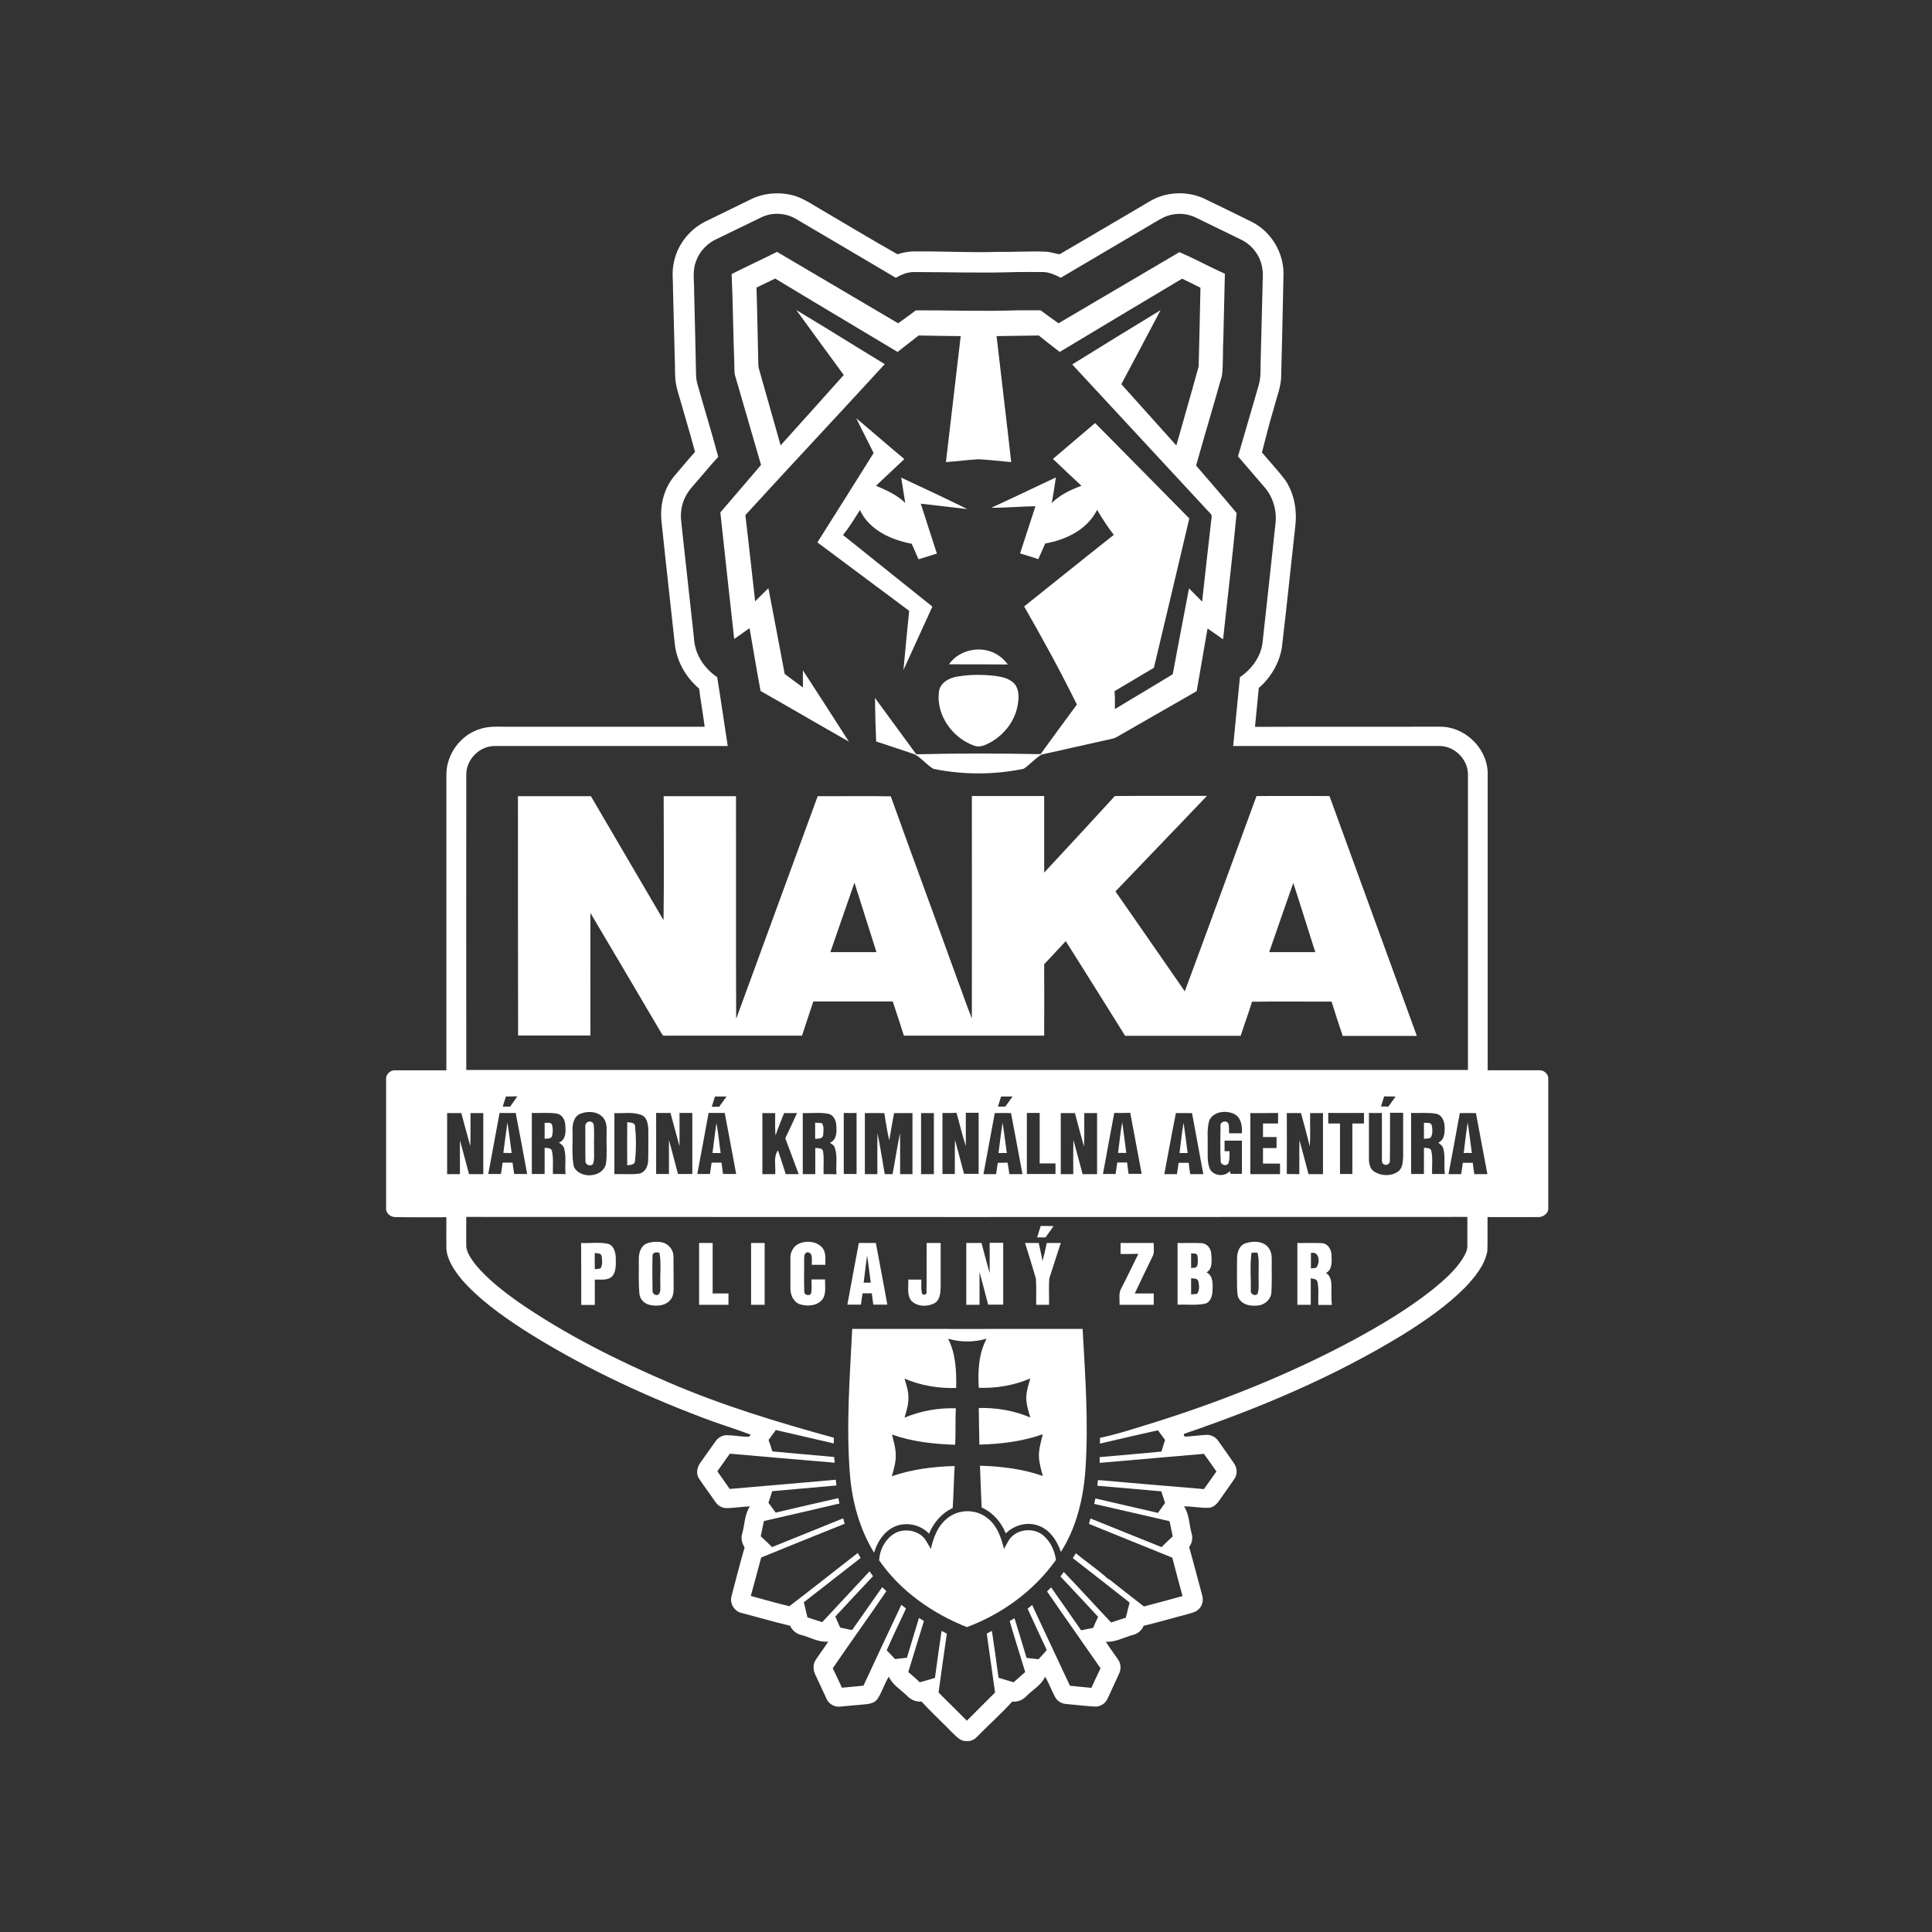 <?xml version="1.0" encoding="UTF-8" standalone="no"?>
<!-- Generator: Adobe Illustrator 23.0.3, SVG Export Plug-In . SVG Version: 6.00 Build 0)  -->
<svg xmlns="http://www.w3.org/2000/svg" xmlns:svg="http://www.w3.org/2000/svg" version="1.1" id="Layer_1" x="0px" y="0px" viewBox="0 0 100 100" xml:space="preserve" width="100" height="100"><rect x="0" y="0" width="100" height="100" fill="#333333" stroke="none"/><defs id="defs93"></defs>


<g id="g139" transform="matrix(0.078,0,0,0.078,6.701,7.085)" style="fill:#ffffff"><g id="g76" style="fill:#ffffff">
	<g id="g4" style="fill:#ffffff">
		<path fill="#050608" d="m 412.4,41.4 c 8.1,-4 17.5,-4.9 26.3,-3 7.3,1.5 13.4,5.9 19.7,9.5 17.1,10 34,20.3 51.3,30 4.4,-1.5 9.1,-2.1 13.7,-1.9 17.7,-0.1 35.4,0.9 53,0.3 10.6,0.2 21.3,-0.6 31.9,-0.1 3,0.2 5.9,1.2 8.9,1.7 17.8,-10.3 35.5,-20.9 53.2,-31.2 4.5,-2.6 8.9,-5.7 14,-7.3 9.7,-3.2 20.7,-2.5 29.9,2.1 10.1,4.9 20.2,9.8 30.3,14.8 12.9,6.4 21.5,20.5 21.2,35 -0.4,22.1 -1,44.3 -1.5,66.4 0.1,7.9 -3.1,15.2 -5,22.7 -2.9,9.6 -5.3,19.3 -7.8,29 5.2,6.2 10.9,12.2 15.7,18.7 5.9,8.9 7.7,20.1 6.4,30.5 -3,26.8 -5.7,53.7 -8.9,80.5 -1.8,10.3 -7.4,19.8 -15.3,26.6 -0.8,8.6 -1.7,17.2 -2.5,25.8 40.9,-0.2 81.8,0 122.7,-0.1 16.3,-0.2 31.1,13.9 31.7,30.2 0,65.9 0,131.9 0,197.8 11.4,0 22.9,0 34.3,0 3.3,-0.2 6.4,2.9 5.9,6.2 0,28.3 0,56.7 0,85 0.4,3.7 -3.5,6.5 -7,6.2 -11.1,0.1 -22.2,0 -33.3,0 -0.1,7.5 0.1,15 -0.1,22.5 -1.8,9.6 -8.3,17.3 -14.8,24.2 -12.1,12.2 -26.4,22 -40.9,31.1 -45.5,27.9 -95,48.8 -145.5,66 l -0.3,0.8 0.7,1.1 c 5,-0.2 10,-1 15,-1.2 2.9,0.1 5.6,1.7 7.2,4 3.5,4.9 6.9,9.8 10.3,14.7 2.3,3 2.6,7.4 0.4,10.6 -3.1,4.5 -6.3,8.9 -9.4,13.4 -1.7,2.7 -4.1,5.4 -7.4,5.7 -5.5,0.3 -11,-1 -16.6,-0.9 3.5,5.3 3.4,11.9 5,17.9 1,3.1 0.3,6.5 -1.6,9.1 3,10.6 5.7,21.2 8.6,31.8 1.2,3.6 0,8 -3.2,10.2 -1.9,1.4 -4.3,1.8 -6.5,2.5 -9.7,2.5 -19.3,5.4 -29.1,7.7 -1.3,3.1 -4,5.4 -7.2,6.1 -5.9,1.6 -11.6,4.9 -17.9,4.5 2.6,4.2 5.6,8 8.3,12.1 1.8,2.6 1.9,6.2 0.5,9.1 -2.5,5.5 -5.1,11 -7.6,16.5 -1.4,3.4 -5.1,5.6 -8.8,5.3 -6.3,-0.4 -12.5,-1.1 -18.8,-1.7 -3,-0.2 -5.8,-1.9 -7.2,-4.5 -2.4,-4.4 -4.1,-9.3 -6.7,-13.6 -2.5,5.6 -8.1,8.6 -12.3,12.8 -2.4,2.6 -5.9,4.1 -9.5,3.7 -7.4,8.2 -15.7,15.5 -23.4,23.4 -1.8,2 -4.5,3.1 -7.2,2.8 -4,0.2 -6.6,-3.3 -9.3,-5.7 -6.7,-6.9 -13.8,-13.4 -20.3,-20.5 -3.7,0.3 -7.1,-1.2 -9.6,-3.8 -4.1,-4.1 -9.6,-7.2 -12.1,-12.7 -3,4.7 -4.5,10.3 -7.6,14.9 -2.3,3.1 -6.5,3.3 -10,3.6 -5.2,0.4 -10.3,1 -15.4,1.4 -3.6,0.1 -7,-2.1 -8.4,-5.4 -2.5,-5.2 -4.8,-10.5 -7.3,-15.7 -1.6,-3.1 -1.8,-7 0.2,-10 2.7,-4.1 5.7,-8 8.3,-12.1 -6.3,0.7 -12,-2.9 -17.9,-4.4 -3.3,-0.7 -6,-3.1 -7.4,-6.1 -10.8,-2.6 -21.5,-5.7 -32.2,-8.5 -4.8,-1 -8,-6.3 -6.7,-11.1 2.8,-10.8 5.6,-21.6 8.7,-32.4 -1.8,-2.8 -2.6,-6.3 -1.5,-9.5 1.6,-5.9 1.5,-12.5 5,-17.7 -5.2,0.1 -10.3,1.1 -15.5,1.1 -3,0.1 -5.8,-1.7 -7.4,-4.1 -3.6,-5.3 -7.5,-10.4 -11,-15.7 -2,-3.3 -1.1,-7.6 1.2,-10.5 3.3,-4.7 6.6,-9.4 10,-14.1 1.6,-2.4 4.4,-3.9 7.2,-4 4.9,0.1 9.8,1.1 14.8,1.1 l 1.3,-1.4 c -10.9,-4.1 -22,-7.4 -32.8,-11.6 -41.3,-15.7 -81.4,-34.7 -118.7,-58.5 -14.6,-9.6 -29.2,-20 -40.7,-33.3 -4.6,-5.8 -9.2,-12.4 -9.8,-20 -0.1,-7 0,-13.9 0,-20.9 -11.3,0 -22.7,0.1 -34,-0.1 -3.2,0 -6.4,-2.8 -6,-6.1 0,-28.4 0,-56.8 0,-85.1 -0.4,-3.4 2.7,-6.4 6,-6.2 11.3,0 22.7,0 34,0 0,-65.3 0,-130.5 0,-195.8 -0.2,-13.9 9.6,-27.2 23,-30.9 4.9,-1.5 10,-1.4 15,-1.3 44.5,0 88.9,0 133.4,0 -1.1,-8.5 -2.6,-16.9 -3.7,-25.3 -8.7,-7.4 -14.8,-17.9 -16.1,-29.4 -2.9,-27 -6,-54.1 -8.8,-81.1 -1.2,-10.6 1.3,-21.7 8.1,-30.1 4.6,-5.6 9.4,-11.1 14.1,-16.5 -3.7,-13.8 -7.9,-27.5 -11.8,-41.3 -1.4,-4.9 -1.5,-10 -1.5,-15.1 -0.5,-17 -0.8,-34 -1.3,-50.9 0.1,-5.7 -0.8,-11.4 0.3,-17 1.9,-12.3 10.3,-23.3 21.5,-28.7 10.2,-5 20,-9.8 29.9,-14.6 z m 6.9,12 c -9.9,4.8 -19.8,9.6 -29.7,14.4 -6.4,2.9 -11.6,8.5 -13.8,15.2 -2.3,6.3 -1,13 -1.1,19.5 0.5,18.7 0.9,37.4 1.3,56.1 0.1,1.5 0.3,2.9 0.6,4.4 4.6,16.5 9.7,32.8 14.1,49.3 -5.8,6.4 -11.3,13.1 -17,19.6 -4,4.4 -6.8,9.9 -7.5,15.7 -0.7,4.3 0.1,8.7 0.5,13 2.6,24 5.3,48 7.9,72 0.5,10.6 6.7,20.1 15.4,25.9 2.5,15.2 4.6,30.5 7,45.7 -51.5,0 -103,0 -154.5,0 -10.2,-0.1 -19.1,9 -19,19.1 -0.1,65.3 0,130.6 0,195.9 221.6,0 443.2,0 664.7,0 0,-65.6 0,-131.2 0,-196.7 -0.3,-9.7 -9,-18.2 -18.7,-18.3 -45.7,0 -91.4,0 -137.1,0 1.6,-15.2 2.9,-30.5 4.5,-45.7 7.8,-5.3 13.9,-13.5 15,-23 2.9,-26.4 5.8,-52.7 8.6,-79.1 1,-8.7 -1.8,-17.9 -7.7,-24.4 -5.8,-6.6 -11.4,-13.4 -17.2,-20 4.6,-15.8 9.2,-31.6 13.8,-47.4 1.3,-4.6 1.2,-9.4 1.2,-14.1 0.5,-17 0.8,-34 1.3,-51 -0.1,-3.9 0.6,-7.9 -0.1,-11.8 -1,-8.1 -6.3,-15.5 -13.5,-19.2 -10.3,-5 -20.7,-10.1 -31,-15.1 -6.6,-3.1 -14.4,-3.1 -21,0 -4.1,2.1 -8,4.6 -12,6.9 -18.8,11.1 -37.6,22.1 -56.3,33.2 -3.6,-1.9 -7.4,-3.7 -11.6,-3.8 -6,-0.1 -12,0 -18,0 -22.4,0.8 -44.7,0 -67.1,0 -4.6,-0.2 -8.9,1.6 -12.8,3.8 -22.1,-13.1 -44.2,-26.1 -66.3,-39.1 -6.8,-4 -15.6,-4.5 -22.9,-1 z M 249.8,636.8 c -0.7,2.2 -1.4,4.5 -2.1,6.7 1.6,0 3.3,0 4.9,0 1.6,-2.3 3.2,-4.5 4.8,-6.8 -2.5,0 -5.1,0.1 -7.6,0.1 z m 138.7,0 c -0.7,2.3 -1.4,4.5 -2.1,6.8 1.6,0 3.3,0 4.9,0 1.6,-2.3 3.2,-4.5 4.9,-6.8 -2.6,0 -5.2,0 -7.7,0 z m 187.8,6.7 c 1.6,0 3.3,0 4.9,0 1.6,-2.3 3.2,-4.5 4.8,-6.7 -2.5,0 -5.1,0 -7.6,0 -0.7,2.2 -1.4,4.4 -2.1,6.7 z m 256.3,-6.8 c -0.7,2.2 -1.4,4.5 -2.1,6.7 1.6,0 3.3,0 4.9,0.1 1.6,-2.3 3.2,-4.5 4.8,-6.7 -2.5,0 -5,-0.1 -7.6,-0.1 z m -621.8,11.1 c 0,13.5 0,27 0,40.5 2.8,0 5.7,0 8.5,0 0,-7.5 0,-14.9 0,-22.4 2.1,7.4 4,14.9 6,22.4 3.2,0 6.3,0 9.5,0 0,-13.5 0,-27 0,-40.5 -2.8,0 -5.7,0 -8.5,0 0,7.3 0.1,14.6 -0.1,21.9 -2.1,-7.3 -4,-14.6 -6,-21.9 -3.1,0 -6.3,0 -9.4,0 z m 34.8,-0.1 c -2.5,13.5 -5,27 -7.5,40.5 2.8,0 5.6,0 8.4,0 0.4,-2.5 0.8,-5 1.1,-7.5 2.2,0 4.4,0 6.6,0 0.3,2.5 0.7,5 1.1,7.5 2.9,0 5.7,0 8.6,0 -2.4,-13.5 -5,-27 -7.6,-40.5 -3.6,0.1 -7.2,0.1 -10.7,0 z m 21.4,0 c 0,13.5 0,27 0,40.5 2.8,0 5.7,0 8.5,0 0,-5.8 0,-11.6 0,-17.4 1.6,0.3 4.1,-0.1 4.8,1.9 1.2,5.1 0.5,10.3 0.7,15.5 2.8,0 5.6,0 8.4,0.1 -0.6,-5.6 0.6,-11.4 -0.9,-16.9 -0.4,-1.9 -2,-3 -3.5,-4 4.8,-1.9 4.6,-7.7 4.2,-11.9 -0.2,-3.3 -2.2,-6.9 -5.8,-7.4 -5.4,-0.8 -10.9,-0.2 -16.4,-0.4 z m 32.9,0.3 c -4.9,1.4 -6.1,7.1 -5.9,11.5 0.3,8 -0.7,16.1 0.9,23.9 4,8.3 19.2,7.4 21.3,-2 0.9,-6.3 0.2,-12.6 0.4,-18.9 0,-3.8 0.5,-8 -1.9,-11.2 -3.3,-4.5 -9.9,-5.1 -14.8,-3.3 z m 21.9,-0.2 c 0,13.5 0,27 0,40.5 5.4,-0.2 10.8,0.4 16.2,-0.3 4.2,-0.6 6.1,-5 6.2,-8.7 0.2,-6.9 0.1,-13.8 0.1,-20.7 -0.2,-3.7 -0.9,-8.4 -5,-9.7 -5.7,-2 -11.7,-0.8 -17.5,-1.1 z m 27.7,-0.1 c 0,13.5 0,27 0,40.5 2.8,0 5.7,0 8.5,0 0,-7.5 0,-15 0,-22.6 2,7.5 4,15 6,22.6 3.2,0 6.4,0 9.5,0 0,-13.5 0,-27 0,-40.5 -2.8,0 -5.7,0 -8.5,0 0,7.3 0.1,14.7 0,22.1 -2,-7.3 -4,-14.7 -6,-22.1 -3.2,0 -6.3,0.1 -9.5,0 z m 27.3,40.5 c 2.8,0 5.6,0 8.4,0 0.4,-2.5 0.7,-5 1.1,-7.5 2.2,0 4.4,0 6.6,0 0.3,2.5 0.6,5 1,7.5 2.9,0 5.8,0 8.7,0 -2.5,-13.5 -5,-27 -7.6,-40.5 -3.6,0 -7.1,0 -10.7,0 -2.5,13.5 -4.9,27 -7.5,40.5 z M 420,647.8 c 0,13.5 0,27 0,40.5 2.8,0 5.7,0 8.5,0 0.5,-5.3 -1.4,-11.1 1.8,-15.8 1.9,5.2 3.4,10.5 5.2,15.8 2.9,0 5.7,0 8.6,0 -3,-7.9 -6,-15.9 -8.9,-23.8 2.7,-5.5 5.2,-11.1 7.8,-16.7 -2.9,0 -5.7,0 -8.6,0 -1.9,5 -4,9.8 -5.7,14.9 -0.4,-5 -0.2,-9.9 -0.2,-14.9 -2.8,0 -5.7,0 -8.5,0 z m 26.8,0 c 0,13.5 0,27 0,40.5 2.8,0 5.5,0 8.3,0 0,-5.8 0,-11.6 0,-17.4 1.8,0.3 4.5,-0.2 5.1,2.1 0.9,5 0.2,10.2 0.4,15.3 2.9,0 5.7,0 8.6,0.1 -0.6,-5.8 0.8,-11.8 -1.1,-17.5 -0.4,-1.7 -2,-2.5 -3.3,-3.4 4.7,-1.9 4.6,-7.6 4.2,-11.9 -0.2,-3.2 -2,-6.8 -5.5,-7.4 -5.6,-1 -11.2,-0.2 -16.7,-0.4 z m 27.2,-0.1 c 0,13.5 0,27 0,40.5 2.8,0 5.7,0 8.5,0 0,-13.5 0,-27 0,-40.5 -2.8,0.1 -5.7,0.1 -8.5,0 z m 14,0.1 c 0,13.5 0,27 0,40.5 2.8,0 5.5,0 8.3,0 0,-9.1 -0.1,-18.2 0.1,-27.2 1.8,9 3.2,18.1 4.8,27.2 1.7,0 3.4,0 5.2,0 1.7,-9.1 3.1,-18.2 4.9,-27.2 0.2,9.1 0,18.1 0.1,27.2 2.7,0 5.5,0 8.2,0 0,-13.5 0,-27 0,-40.5 -4.1,0 -8.2,0 -12.2,0 -1.2,6 -2.1,12 -3.2,18 -1.5,-5.9 -2.2,-12 -3.3,-18 -4.5,0 -8.7,-0.1 -12.9,0 z m 37.3,0 c 0,13.5 0,27 0,40.5 2.8,0 5.7,0 8.5,0 0,-13.5 0,-27 0,-40.5 -2.9,0 -5.7,0 -8.5,0 z m 14.2,-0.1 c 0,13.5 0,27 0,40.5 2.7,0 5.5,0 8.2,0 0.1,-7.5 -0.1,-15 0.1,-22.6 2.1,7.5 4,15 6,22.5 3.2,0 6.4,0 9.7,0 0,-13.5 0,-27 0,-40.5 -2.8,0 -5.7,0 -8.5,0 0,7.4 0,14.8 0,22.1 -2.4,-7.3 -4.1,-14.8 -6.2,-22.1 -3.1,0.2 -6.2,0.2 -9.3,0.1 z m 34.7,0.1 c -2.5,13.5 -5,27 -7.5,40.5 2.8,0 5.6,0 8.4,0 0.4,-2.5 0.7,-5 1.1,-7.5 2.1,0 4.3,-0.1 6.5,-0.1 0.5,2.5 0.8,5 1.2,7.6 2.9,0 5.8,0 8.7,0 -2.5,-13.5 -5.1,-27 -7.6,-40.5 -3.7,-0.1 -7.3,-0.1 -10.8,0 z m 21.3,-0.1 c 0,13.5 0,27 0,40.5 6.3,0 12.6,0 19,0 0,-2.3 0,-4.7 0,-7 -3.5,0 -7,0 -10.5,0 0,-11.2 0,-22.3 0,-33.5 -2.8,0 -5.7,0 -8.5,0 z m 22.5,0.1 c 0,13.5 0,27 0,40.5 2.8,0 5.5,0 8.3,0 0,-7.5 -0.1,-15.1 0.1,-22.7 2.1,7.5 4,15.1 6.1,22.7 3.2,0 6.4,0 9.6,0 0,-13.5 0,-27 0,-40.5 -2.8,0 -5.7,0 -8.5,0 -0.1,7.4 0.2,14.8 -0.2,22.2 -2.1,-7.4 -4,-14.8 -6,-22.2 -3.2,0 -6.3,0 -9.4,0 z m 35.5,-0.1 c -2.6,13.5 -5,27 -7.5,40.5 2.8,0 5.6,0 8.4,0 0.4,-2.5 0.7,-5 1.1,-7.6 2.2,0 4.4,0 6.5,0 0.3,2.5 0.7,5 1,7.5 2.9,0 5.8,0 8.7,0 -2.5,-13.5 -5.1,-27 -7.6,-40.5 -3.4,0.1 -7,0.2 -10.6,0.1 z m 33.2,40.6 c 2.8,0 5.6,0 8.4,0 0.4,-2.5 0.7,-5 1.1,-7.5 2.2,0 4.4,0 6.7,0 0.3,2.5 0.6,5 1,7.5 2.9,0 5.8,0 8.7,0 -2.4,-13.5 -5.1,-27 -7.5,-40.5 -3.6,0 -7.1,0 -10.7,0 -2.7,13.4 -5.1,27 -7.7,40.5 z m 29.9,-35.7 c -1.8,5.8 -0.9,12 -1.1,17.9 0.1,4.8 -0.5,10 1.5,14.5 2.6,4.6 9.7,5.3 13.2,1.3 0.1,0.5 0.4,1.4 0.5,1.8 2.5,0.1 5,0 7.5,0 0,-7.3 0,-14.7 0,-22 -3.8,0 -7.7,0 -11.5,0 0,2.3 0,4.7 0,7 0.8,0 2.5,0 3.3,0 -0.1,2.7 0.2,5.5 -0.8,8.1 -1.6,2.3 -5.5,0.8 -5.1,-2 -0.4,-7.6 -0.2,-15.1 -0.1,-22.7 -0.5,-3 3.8,-4.3 5.2,-1.8 0.7,2.1 0.3,4.3 0.5,6.5 2.8,0 5.7,0 8.5,0 0.3,-4.8 -0.5,-10.8 -5.5,-13 -5.2,-2.3 -13.4,-1.5 -16.1,4.4 z m 27.2,-4.8 c 0,13.5 0,27 0,40.5 6.6,0 13.2,0 19.7,0 0,-2.3 0,-4.7 0,-7 -3.8,0 -7.5,0 -11.3,0 0,-3.4 0,-6.8 0,-10.3 3,0 6,0 9,0 0,-2.4 0,-4.8 0,-7.3 -3,0 -6,0 -9,0 0,-3 0,-6 0,-9 3.3,0 6.7,0 10,0 0,-2.3 0,-4.7 0,-7 -6.1,0.1 -12.3,0.1 -18.4,0.1 z m 24.2,0 c 0,13.5 0.1,27 0,40.4 2.8,0.1 5.5,0.1 8.3,0.1 0.1,-7.5 -0.1,-15 0.1,-22.5 2.1,7.5 4,15 6,22.5 3.2,0 6.4,0 9.6,0 0,-13.5 0,-27 0,-40.5 -2.8,0 -5.7,0 -8.5,0 -0.2,7.4 0.3,14.8 -0.3,22.1 -1.7,-7.4 -3.8,-14.8 -5.8,-22.1 -3.1,0 -6.3,-0.1 -9.4,0 z m 27.5,-0.1 c 0,2.3 0,4.7 0,7 2.6,0 5.2,0 7.8,0 0,11.2 0,22.3 0,33.5 2.7,0 5.5,0 8.2,0 0,-11.2 0,-22.4 0,-33.5 2.6,0 5.1,0 7.7,0 0,-2.3 0,-4.7 0,-7 -7.9,0 -15.8,0.1 -23.7,0 z m 27,0 c 0,10.3 0,20.5 0,30.8 0,3.1 0.9,6.5 3.6,8.2 4.6,2.9 11.1,3.1 15.6,0 3.3,-2.3 3.3,-6.7 3.5,-10.3 0,-9.6 0,-19.2 0,-28.8 -2.9,0 -5.8,0 -8.7,0 -0.1,10.6 0.1,21.3 -0.1,31.9 0.1,1.9 -2.1,3.3 -3.8,2.4 -1.5,-0.5 -1.5,-2.3 -1.5,-3.5 0,-10.3 0,-20.5 0,-30.7 -2.9,0.1 -5.8,0.1 -8.6,0 z m 28,0 c 0,13.5 0,27 0,40.5 2.8,0 5.7,0 8.5,0 0,-5.8 0,-11.6 0,-17.4 1.7,0.2 4.4,-0.1 4.9,2.1 1.1,5 0.3,10.2 0.5,15.3 2.8,0 5.7,0 8.5,0 -0.8,-5.5 0.4,-11.2 -1,-16.7 -0.3,-1.9 -2.1,-3 -3.4,-4.1 4.2,-1.7 4.4,-6.9 4.2,-10.8 -0.1,-3.6 -1.9,-7.8 -5.8,-8.4 -5.3,-0.9 -10.9,-0.3 -16.4,-0.5 z m 32.3,0.1 c -2.5,13.5 -4.9,27 -7.5,40.5 2.8,0 5.6,0 8.4,0 0.4,-2.5 0.8,-5 1.1,-7.5 2.2,0 4.4,0 6.6,0 0.3,2.5 0.7,5 1,7.5 2.9,0 5.8,0 8.7,0 -2.6,-13.5 -5,-27 -7.6,-40.5 -3.6,0 -7.2,-0.1 -10.7,0 z m -659.3,68.9 c 0,6.6 -0.1,13.3 0,19.9 0.6,4.4 3.5,8.1 6,11.6 8.2,9.9 18.5,17.8 28.9,25.2 30.9,21.3 64.7,38.2 99.1,53 35.5,15.3 72.6,26.6 109.9,36.8 0,1 0,2.9 0,3.8 -12.8,-3 -25.6,-5.9 -38.5,-8.9 -1.6,2.2 -3.2,4.4 -4.8,6.6 0.9,2.5 1.7,5 2.5,7.6 13.6,1.3 27.3,2.4 41,3.7 0.1,0.9 0.3,2.8 0.4,3.8 -23.2,-1.9 -46.4,-4 -69.6,-6 -2.8,3.9 -5.5,7.8 -8.3,11.7 2.8,3.9 5.5,7.8 8.2,11.7 23.5,-2 47,-4 70.4,-6.1 0.1,1.2 0.3,2.5 0.4,3.8 -14.2,1.3 -28.4,2.5 -42.6,3.8 -0.8,2.5 -1.6,5.1 -2.5,7.6 1.6,2.2 3.2,4.4 4.8,6.6 13.8,-3.3 27.7,-6.4 41.6,-9.6 0.2,1.2 0.5,2.4 0.7,3.6 -16.7,3.9 -33.4,7.8 -50.1,11.6 -0.7,3.3 -1.4,6.7 -2.1,10.1 2.5,2.4 5.1,4.7 7.5,7.2 15.7,-6.4 31.5,-12.7 47.2,-19.1 0.3,1.2 0.7,2.4 1,3.6 -18.5,7.4 -37,14.9 -55.4,22.4 -2.3,8.5 -4.5,17 -6.9,25.5 8.5,2.3 17,4.8 25.6,6.8 15.3,-11.6 30.2,-23.6 45.4,-35.3 0.6,1.1 1.3,2.2 1.9,3.3 -12.6,9.8 -25.1,19.6 -37.7,29.4 0.8,3.3 1.6,6.7 2.4,10 3.3,1.1 6.5,2.2 9.8,3.2 10.4,-11.3 21,-22.4 31.4,-33.7 0.8,1 1.5,2.1 2.3,3.2 -8.4,8.9 -16.7,17.8 -25,26.8 1.1,2.4 2.2,4.9 3.2,7.3 2.5,0.5 5.1,1.1 7.6,1.6 l 0.5,-0.2 c 6.6,-9.4 13.2,-18.8 19.8,-28.2 0.9,0.9 1.8,1.7 2.8,2.6 -11.7,17.2 -23.9,34 -35.6,51.2 2.1,4.2 4,8.6 6.1,12.9 4.8,-0.5 9.5,-0.8 14.3,-1.4 8.3,-17.9 16.7,-35.8 25.1,-53.6 1,0.8 2,1.6 3.1,2.4 -4.2,9.3 -8.8,18.4 -12.8,27.8 1.9,1.9 3.7,3.8 5.5,5.8 2.6,-0.3 5.3,-0.6 7.9,-0.9 2.6,-8.8 5.4,-17.6 8,-26.4 1.1,0.7 2.2,1.3 3.3,2 -3.5,11.3 -6.9,22.6 -10.4,33.9 2.6,2.2 5.2,4.4 7.6,6.8 3.4,-0.9 6.8,-1.9 10.1,-2.9 1.4,-10.4 2.9,-20.8 4.4,-31.2 1.1,0.6 2.3,1.2 3.5,1.8 -1.9,13 -3.7,26.1 -5.5,39.1 6.3,6.2 12.5,12.5 18.8,18.7 6.2,-6.2 12.4,-12.5 18.7,-18.7 -1.8,-13 -3.7,-26 -5.5,-39.1 1.1,-0.6 2.3,-1.2 3.4,-1.8 1.6,10.4 3,20.7 4.4,31.1 3.3,1 6.6,2 10,3 2.6,-2.3 5.1,-4.5 7.7,-6.8 -3.4,-11.3 -7,-22.5 -10.3,-33.8 1.1,-0.6 2.1,-1.3 3.2,-1.9 2.7,8.7 5.4,17.5 8,26.3 2.6,0.3 5.3,0.6 7.9,0.9 1.9,-2 3.8,-4 5.5,-6.1 -4.2,-9.1 -8.5,-18.2 -12.7,-27.4 1,-0.8 2,-1.6 3,-2.5 8.4,17.9 16.7,35.8 25.1,53.6 4.7,0.5 9.5,0.9 14.2,1.4 2,-4.3 4,-8.7 6.1,-13 -11.8,-17.1 -23.8,-33.9 -35.5,-51 0.9,-0.9 1.8,-1.8 2.7,-2.7 6.6,9.5 13.3,18.9 19.9,28.5 2.7,-0.5 5.3,-1.1 8,-1.6 1,-2.5 2.1,-4.9 3.3,-7.3 -8.2,-9 -16.6,-17.8 -25,-26.8 0.7,-1 1.5,-2 2.2,-3 10.6,11 20.9,22.4 31.4,33.5 3.3,-1 6.5,-2.1 9.8,-3.2 0.8,-3.3 1.6,-6.7 2.5,-10 -12.5,-9.9 -25.1,-19.6 -37.7,-29.5 0.7,-1.1 1.3,-2.2 2,-3.2 7.2,5.9 15,11.1 21.8,17.4 l -0.1,-0.5 c 7.8,6.2 15.6,12.3 23.5,18.4 8.5,-2.3 17,-4.5 25.6,-6.9 -2.3,-8.5 -4.6,-17 -6.8,-25.5 -18.4,-7.5 -36.9,-14.9 -55.3,-22.4 0.3,-1.2 0.7,-2.4 1,-3.6 15.7,6.3 31.4,12.7 47.2,19 2.4,-2.5 4.9,-4.8 7.4,-7.1 -0.7,-3.4 -1.4,-6.8 -2.1,-10.1 -16.7,-3.8 -33.3,-7.7 -50,-11.5 0.3,-1.2 0.5,-2.5 0.8,-3.6 13.8,3.2 27.6,6.4 41.5,9.6 1.6,-2.2 3.1,-4.4 4.7,-6.6 -0.8,-2.6 -1.6,-5.1 -2.5,-7.7 -14.1,-1.3 -28.3,-2.5 -42.4,-3.7 0.1,-1.3 0.2,-2.5 0.4,-3.8 23.4,2 46.8,4.1 70.3,6 2.8,-3.9 5.6,-7.8 8.3,-11.7 -2.7,-3.9 -5.5,-7.8 -8.3,-11.7 -23.1,2 -46.1,4 -69.2,6 0,-0.9 0,-2.8 0,-3.8 13.7,-1.3 27.4,-2.3 41,-3.7 0.8,-2.6 1.6,-5.2 2.4,-7.7 -1.6,-2.1 -3.2,-4.3 -4.7,-6.4 -12.9,2.8 -25.7,5.9 -38.5,8.8 0,-0.9 0,-2.8 0,-3.8 10.2,-2.1 20.2,-5.3 30.2,-8.4 47.5,-14.6 94,-32.9 137.8,-56.4 18.5,-10 36.6,-20.8 53.1,-33.9 7.3,-6 14.6,-12.3 19.7,-20.4 1.6,-2.6 3.2,-5.5 3,-8.7 0,-6.3 0,-12.5 0,-18.8 -221.1,0.1 -442.7,0.1 -664.3,0 z" id="path2" style="fill:#ffffff"></path>
	</g>
	<path fill="#050608" d="m 399.6,91 c 10,-5 20.1,-9.7 30.1,-14.7 26.8,15.8 53.6,31.6 80.4,47.4 3.9,-2.9 7.9,-5.6 11.7,-8.6 22.2,-0.1 44.5,0.8 66.7,0 5.4,-0.1 10.7,0 16.1,0 3.9,2.9 7.9,5.7 11.9,8.6 26.8,-15.7 53.4,-31.5 80.2,-47.2 10.2,4.3 20,9.8 30.2,14.3 -0.3,14.2 -0.7,28.4 -1,42.6 -0.5,8.3 0,16.7 -0.9,24.9 -5.6,19.9 -11.6,39.8 -17.2,59.8 9,10.5 18.1,20.9 26.9,31.5 -2.6,28 -6,55.9 -9,83.8 -3.5,-2.4 -6.8,-4.8 -10.3,-7.2 -2.4,13.9 -4.8,27.8 -7.2,41.6 -17.7,10.1 -35.3,20.3 -53,30.4 -0.8,0.5 -1.7,0.8 -2.7,1.1 -15.8,3.6 -31.6,7 -47.3,10.6 -4.3,2.6 -7.6,6.6 -11.8,9.4 -19.6,4.1 -40.1,4.1 -59.8,0.1 -4.6,-2.6 -7.9,-7.2 -12.6,-9.7 -8.5,-2.9 -17,-5.7 -25.5,-8.5 -0.4,-9.6 -0.7,-19.3 -0.8,-28.9 9.1,12.4 18.2,24.9 27.4,37.4 27.5,-0.7 55,-0.6 82.5,-0.1 8,-11 16,-22 24.1,-32.9 -10.9,-22.1 -22.7,-43.7 -35,-65.1 19.8,-15.8 39.6,-31.8 59.5,-47.5 -4.1,-5.3 -7.7,-10.9 -11.1,-16.6 -6.5,13.1 -20.6,19.9 -34.4,22.3 -1.5,3.5 -3.1,7 -4.6,10.4 -4,-1.3 -8.1,-2.6 -12.1,-3.8 3.4,-10.5 6.8,-20.9 10.2,-31.3 -9.8,0.1 -19.5,1.1 -29.3,1 14.3,-6.5 28.5,-13.4 42.8,-20.1 -0.7,5.7 -1.7,11.4 -2.7,17 5.4,-5.5 12.6,-8.8 19.7,-11.5 -6.3,-5.9 -12.7,-11.8 -18.9,-17.8 9.4,-7.9 18.6,-15.9 28,-23.8 20.9,21 41.6,42.2 62.5,63.3 -7.8,33 -15.6,66.1 -23.5,99.1 -8.7,5.1 -17.4,10.4 -26.1,15.5 0.3,4 0.3,7.9 0.2,11.9 12.8,-7.6 25.6,-15.4 38.4,-23.1 3.6,-19 7.1,-38 10.8,-57 2.9,2.9 5.8,5.8 8.7,8.8 2,-18.7 4.2,-37.4 6.3,-56.1 0.4,-2 -1.8,-3.2 -2.9,-4.6 -29.9,-32.2 -59.7,-64.5 -89.6,-96.7 19.5,-12.1 39,-24.1 58.6,-36 -8.6,16.4 -17.3,32.8 -26,49.1 12.2,13.6 24.3,27.1 36.5,40.7 4.9,-17.5 10,-34.9 14.8,-52.5 0.4,-17.4 0.9,-34.8 1.2,-52.2 -4,-2 -8.1,-4.1 -12.2,-6 -27.1,16.2 -54.2,32.3 -81.2,48.6 -4.7,-3.6 -9.3,-7.2 -13.9,-10.9 -9.3,0.1 -18.7,0.3 -28,0.4 3.2,27.9 6.6,55.7 9.7,83.6 -7.2,-0.6 -14.3,-1.5 -21.5,-1.9 -7.3,0.4 -14.5,1.4 -21.8,1.9 3.3,-27.9 6.5,-55.7 9.8,-83.6 -9.3,-0.1 -18.6,-0.2 -27.9,-0.4 -4.7,3.6 -9.3,7.3 -14,10.9 -27.1,-16.3 -54.2,-32.3 -81.2,-48.7 -4.1,2 -8.2,4 -12.4,6 0.5,15.4 0.7,30.8 1.1,46.2 0.2,2.7 -0.2,5.4 0.6,8 4.8,16.8 9.5,33.7 14.3,50.5 14,-15.6 28,-31.1 41.9,-46.7 -10.5,-14.4 -21.1,-28.7 -31.5,-43.1 19.7,11.8 39.1,24 58.7,35.9 -30.7,33.5 -61.8,66.6 -92.5,100.2 2.3,19.1 4.3,38.1 6.5,57.2 2.9,-2.9 5.8,-5.9 8.8,-8.7 3.6,19 7.3,37.9 10.8,56.9 4,3 8,6 12.1,9 0,-3.8 0,-7.6 0,-11.4 10.2,15.7 20.4,31.5 30.5,47.3 -19.6,-11.1 -39,-22.5 -58.6,-33.6 -2.6,-13.9 -4.9,-27.8 -7.3,-41.7 -3.4,2.4 -6.8,4.8 -10.2,7.2 -3.1,-28 -6.2,-56 -9.2,-84 9,-10.4 18,-21 27,-31.5 -5.7,-19.5 -11.3,-39.1 -17,-58.6 -0.9,-2.5 -0.6,-5.3 -0.7,-7.9 -0.8,-19.9 -0.9,-40.1 -1.8,-60.2 z" id="path6" style="fill:#ffffff"></path>
	<path fill="#050608" d="m 482.3,186.7 c 10.7,9 21.2,18.2 31.9,27.1 -6.2,5.9 -12.5,11.8 -18.8,17.7 6.9,3 14,6.1 19.4,11.4 -0.9,-5.6 -1.8,-11.2 -2.7,-16.8 14.7,6.9 29.4,13.7 43.9,20.9 -10.3,-1.2 -20.6,-2.4 -30.9,-3.6 3.5,11.1 7.2,22.1 10.7,33.1 -4.1,1.2 -8.1,2.6 -12.2,3.8 -1.5,-3.5 -3,-6.9 -4.5,-10.3 -13.7,-2.6 -28.2,-9.1 -34.4,-22.4 -3.5,5.7 -7,11.4 -11.2,16.6 19.8,15.9 39.5,31.6 59.3,47.5 -6.4,14 -12.8,28.1 -19.2,42.1 1.2,-13.1 2.5,-26.2 3.8,-39.3 -20.3,-15.2 -40.6,-30.2 -60.9,-45.4 12.5,-19.7 24.9,-39.5 37.3,-59.3 -3.7,-7.7 -7.8,-15.3 -11.5,-23.1 z" id="path8" style="fill:#ffffff"></path>
	<path fill="#050608" d="m 543.8,350 c 7.2,-10.3 22.7,-13 33,-5.8 2.4,1.5 4.3,3.7 6.1,5.9 -13,-0.1 -26,-0.1 -39.1,-0.1 z" id="path10" style="fill:#ffffff"></path>
	<path fill="#050608" d="m 549,358.2 c 8.4,-1.5 17.1,-1.5 25.6,-0.5 4.5,0.6 9.3,1.7 12.6,5.1 3.2,3.8 3.1,9.1 2.3,13.7 -1.7,11.3 -9.6,21.1 -19.7,26.1 -2.8,1.4 -6.1,2.6 -9.2,1.4 -14.3,-5 -25.2,-20 -23.5,-35.4 0.5,-6.1 6.5,-9.5 11.9,-10.4 z" id="path12" style="fill:#ffffff"></path>
	<path fill="#050608" d="m 303.8,653.9 c 1.6,-1.3 4.4,-0.1 4.3,2.1 0.5,5.1 0,10.3 0.2,15.5 -0.1,3.2 0.4,6.6 -0.6,9.8 -1.2,2.3 -5.4,1 -5.1,-1.7 -0.2,-7 0,-14.1 -0.1,-21.1 0,-1.6 -0.4,-3.6 1.3,-4.6 z" id="path14" style="fill:#ffffff"></path>
	<path fill="#050608" d="m 250.8,654 c 1.1,6.8 1.9,13.5 2.8,20.3 -1.8,0 -3.6,-0.1 -5.5,-0.1 1,-6.8 1.7,-13.5 2.7,-20.2 z" id="path16" style="fill:#ffffff"></path>
	<path fill="#050608" d="m 275.5,654.2 c 1.6,0.3 4.2,-0.7 4.9,1.4 0.7,2.5 0.7,5.3 -0.1,7.7 -0.8,1.8 -3.2,1.3 -4.8,1.5 0,-3.5 0,-7.1 0,-10.6 z" id="path18" style="fill:#ffffff"></path>
	<path fill="#050608" d="m 330.3,653.8 c 1.8,0.4 5.1,0 5.2,2.7 0.8,7.6 0.8,15.3 0,23 -0.1,2.7 -3.2,2.7 -5.2,2.9 -0.1,-9.5 0,-19 0,-28.6 z" id="path20" style="fill:#ffffff"></path>
	<path fill="#050608" d="m 389.5,654.4 c 1.3,6.6 1.8,13.3 2.8,19.9 -1.8,0 -3.6,0 -5.4,0 0.9,-6.7 1.6,-13.3 2.6,-19.9 z" id="path22" style="fill:#ffffff"></path>
	<path fill="#050608" d="m 455,654.2 c 1.5,0 3,0.1 4.5,0.3 1.6,2.3 1,5.4 0.8,8 -0.4,2.5 -3.4,2.2 -5.3,2.4 0,-3.6 0,-7.2 0,-10.7 z" id="path24" style="fill:#ffffff"></path>
	<path fill="#050608" d="m 576.7,674.3 c 0.9,-6.7 1.6,-13.5 2.7,-20.1 1.1,6.7 1.8,13.4 2.8,20.1 -1.8,-0.1 -3.7,0 -5.5,0 z" id="path26" style="fill:#ffffff"></path>
	<path fill="#050608" d="m 656,674.2 c 1,-6.8 1.5,-13.6 2.8,-20.4 0.9,6.8 1.8,13.6 2.7,20.4 -1.8,0.1 -3.6,0 -5.5,0 z" id="path28" style="fill:#ffffff"></path>
	<path fill="#050608" d="m 696.8,674.3 c 0.9,-6.7 1.5,-13.5 2.7,-20.1 1,6.7 1.8,13.4 2.7,20.1 -1.8,0 -3.6,0 -5.4,0 z" id="path30" style="fill:#ffffff"></path>
	<path fill="#050608" d="m 859,654.2 c 1.7,0.3 4.6,-0.6 5.2,1.8 0.5,2.5 0.7,5.3 -0.5,7.7 -1.1,1.4 -3.2,0.8 -4.7,1.2 0,-3.6 0,-7.2 0,-10.7 z" id="path32" style="fill:#ffffff"></path>
	<path fill="#050608" d="m 885.4,674.3 c 0.8,-6.8 1.6,-13.6 2.6,-20.4 1.1,6.8 1.8,13.6 2.8,20.4 -1.8,-0.1 -3.6,-0.1 -5.4,0 z" id="path34" style="fill:#ffffff"></path>
	<path fill="#050608" d="m 604.7,722.7 c 2.8,0 5.7,0 8.5,0.1 -1.8,2.5 -3.5,5 -5.3,7.5 -1.9,0 -3.7,0 -5.6,0 0.8,-2.6 1.6,-5.1 2.4,-7.6 z" id="path36" style="fill:#ffffff"></path>
	<g id="g40" style="fill:#ffffff">
		<path fill="#050608" d="m 343.9,734.1 c 3.1,-1 6.5,-1.2 9.6,-0.5 4.1,0.9 7.3,4.7 7.5,8.9 0.1,6.7 0,13.3 0.1,20 0,3.2 0.1,6.8 -2.2,9.3 -3.3,4 -9.3,4.4 -14,3.2 -3.4,-0.9 -6.3,-3.8 -6.5,-7.4 -0.7,-7.7 -0.3,-15.4 -0.4,-23.1 0,-4.2 1.5,-9.1 5.9,-10.4 z m 3.2,8.4 c -0.2,7.6 -0.1,15.3 0,22.9 -0.2,1.9 1.5,3.5 3.4,3.1 2.5,-1.4 1.6,-4.7 1.8,-7 -0.3,-7 0.7,-14.1 -0.6,-21 -1.9,-0.5 -4.6,-0.5 -4.6,2 z" id="path38" style="fill:#ffffff"></path>
	</g>
	<path fill="#050608" d="m 444.4,734.4 c 5,-2.2 11.8,-1.5 15.4,2.8 2.6,3.1 1.9,7.5 2,11.3 -3,0 -6,0 -9,0 -0.2,-2.8 1.2,-8.5 -3.3,-8.3 -2.1,0.9 -1.7,3.4 -1.8,5.3 0.1,6.9 -0.2,13.8 0.1,20.7 -0.2,2.4 3.6,3.3 4.5,1.2 0.7,-3 0.2,-6.1 0.3,-9.2 3,0 6,0 9,0 -0.2,4.4 1,9.5 -1.8,13.3 -3.4,4.2 -9.7,4.7 -14.5,3.3 -4.5,-1.3 -6.7,-6.1 -6.7,-10.4 0,-7 0,-14 0,-21 0.1,-3.7 2.2,-7.5 5.8,-9 z" id="path42" style="fill:#ffffff"></path>
	<g id="g46" style="fill:#ffffff">
		<path fill="#050608" d="m 740.9,734.1 c 4.8,-1.5 11,-1.5 14.5,2.5 2.2,2.4 2.7,5.8 2.6,8.9 -0.1,7 0.2,14 -0.2,21 -0.1,4.5 -3.9,8.2 -8.3,8.9 -4.3,0.6 -9.5,0.2 -12.5,-3.4 -2.1,-2.3 -1.8,-5.6 -2,-8.4 -0.1,-6.7 -0.1,-13.4 0,-20 0.1,-4 1.8,-8.4 5.9,-9.5 z m 3.7,6.4 c -1.2,8.3 -0.3,16.7 -0.5,25 -0.4,2.5 3.2,4.3 4.6,2 1.1,-3.9 0.4,-8 0.6,-11.9 -0.2,-5.1 0.6,-10.3 -0.8,-15.2 -1.3,-0.1 -2.6,0 -3.9,0.1 z" id="path44" style="fill:#ffffff"></path>
	</g>
	<g id="g50" style="fill:#ffffff">
		<path fill="#050608" d="m 299.7,734 c 5.9,0.3 11.9,-0.7 17.6,0.5 4,0.9 5.2,5.4 5.4,9 0,4.1 0.5,8.7 -2,12.2 -2.9,3.5 -7.9,2.4 -11.9,2.6 0,5.6 0,11.2 0,16.8 -3,0 -6,0 -9,0 0,-13.8 0,-27.4 -0.1,-41.1 z m 9.1,6.6 c -0.1,3.6 -0.1,7.2 0,10.8 1.3,-0.2 2.7,-0.1 3.9,-0.7 1.4,-2.5 1,-5.6 0.6,-8.2 -0.6,-1.9 -3,-1.6 -4.5,-1.9 z" id="path48" style="fill:#ffffff"></path>
	</g>
	<path fill="#050608" d="m 378,775 c 0,-13.7 0,-27.3 0,-41 3,0 6,0 9,0 0,11.2 0,22.3 0,33.5 3.5,0 7,0 10.5,0 0,2.5 0,5 0,7.5 -6.5,0 -13,0 -19.5,0 z" id="path52" style="fill:#ffffff"></path>
	<path fill="#050608" d="m 412.5,734 c 3,0 6,0 9,0 0,13.7 0,27.3 0,41 -3,0 -6,0 -9,0 0,-13.7 0,-27.3 0,-41 z" id="path54" style="fill:#ffffff"></path>
	<g id="g58" style="fill:#ffffff">
		<path fill="#050608" d="m 484,734 c 3.8,0 7.5,0 11.3,0 2.5,13.7 5.2,27.3 7.6,40.9 -3.1,0 -6.2,0 -9.3,0 -0.3,-2.5 -0.7,-5 -1,-7.5 -2,0 -4.1,0 -6.1,0 -0.4,2.5 -0.8,5 -1.1,7.5 -3,0 -6,0 -9,0 2.5,-13.6 5,-27.2 7.6,-40.9 z m 5.5,8.3 c -0.9,6 -1.5,12 -2.3,18 1.6,0 3.1,0 4.7,0 -0.8,-6.1 -1.5,-12.1 -2.4,-18 z" id="path56" style="fill:#ffffff"></path>
	</g>
	<path fill="#050608" d="m 528.9,766.5 c 0.2,-10.8 0,-21.7 0.1,-32.5 3.1,0 6.2,0 9.3,0 0,9.8 0,19.6 0,29.5 -0.2,3.8 -0.4,8.5 -4.2,10.5 -4.7,2.5 -11.5,2.3 -15.3,-1.7 -3.1,-4 -1.7,-9.4 -2,-14 2.9,0 5.8,0 8.7,0 0,3 -0.3,6 0.4,9 0.3,1.8 3.6,1 3,-0.8 z" id="path60" style="fill:#ffffff"></path>
	<path fill="#050608" d="m 555.3,734 c 3.3,0 6.7,0 10.1,0 1.8,6.7 3.5,13.4 5.4,20 0.1,-6.7 0,-13.4 0,-20.1 3,0 6,0 9,0 0,13.7 0,27.3 0,41 -3.3,0 -6.7,0 -10,0 -1.8,-7.2 -3.8,-14.4 -5.7,-21.6 0,7.2 0,14.4 0,21.7 -2.9,0 -5.8,0 -8.8,0 0,-13.7 0,-27.3 0,-41 z" id="path62" style="fill:#ffffff"></path>
	<path fill="#050608" d="m 594.3,734 c 3,0 6.1,0 9.1,0 0.8,4 1.8,8 2.5,12 1.1,-4 2,-8 2.8,-12 3.1,0 6.2,0 9.3,0 -2.5,7.9 -5.2,15.7 -7.6,23.5 -0.5,5.8 0,11.7 -0.2,17.5 -2.8,0 -5.7,0 -8.5,0 -0.1,-5.8 0.2,-11.5 -0.2,-17.3 -2.2,-7.9 -4.8,-15.8 -7.2,-23.7 z" id="path64" style="fill:#ffffff"></path>
	<path fill="#050608" d="m 657.7,741.3 c 0,-2.4 0,-4.8 0,-7.3 7.3,0 14.6,0 22,0 -0.2,2.9 0.7,6.2 -0.8,8.9 -4,8.2 -7.9,16.4 -11.8,24.6 4.2,0 8.4,0 12.6,0 0,2.5 0,5 0,7.5 -7.6,0 -15.2,0 -22.7,0 0.2,-3.7 -0.8,-7.7 1.2,-11 3.9,-7.5 7.5,-15.2 11.3,-22.8 -3.9,0.1 -7.8,0.1 -11.8,0.1 z" id="path66" style="fill:#ffffff"></path>
	<g id="g70" style="fill:#ffffff">
		<path fill="#050608" d="m 695.5,734 c 5.3,0.1 10.6,-0.2 15.9,0.1 3.9,0.2 6.5,3.9 6.5,7.6 0.2,4 1,9.5 -3.2,11.8 4.5,2.2 4.2,7.8 4,12 -0.1,3.5 -1.2,7.9 -5.1,8.8 -5.9,1.2 -12.1,0.4 -18.1,0.6 0,-13.6 0,-27.2 0,-40.9 z m 9,6.9 c 0,3.2 0,6.5 0,9.7 1.3,-0.3 3.2,0.2 4,-1.3 0.7,-2.2 0.5,-4.6 0.2,-6.8 -0.3,-2 -2.7,-1.4 -4.2,-1.6 z m 0,16.5 c 0,3.6 0,7.1 0,10.7 1.3,-0.1 2.6,-0.2 3.9,-0.3 1.8,-2.3 1.5,-5.6 0.9,-8.3 -0.4,-2.2 -3.1,-1.9 -4.8,-2.1 z" id="path68" style="fill:#ffffff"></path>
	</g>
	<g id="g74" style="fill:#ffffff">
		<path fill="#050608" d="m 775,775 c 0,-13.7 0,-27.3 0,-41 5.4,0.1 10.9,-0.2 16.3,0.1 4.2,0.3 6.5,4.6 6.4,8.5 0.1,3.9 0.5,9.2 -3.7,11.3 2.7,1.6 3.5,4.8 3.6,7.7 0.1,4.5 -0.2,9 0.3,13.5 -3,0 -6,0 -9,0 -0.2,-5.2 0.5,-10.4 -0.6,-15.5 -0.7,-1.9 -2.8,-1.8 -4.4,-2.2 0,5.9 0,11.8 0,17.6 -2.9,0 -5.9,0 -8.9,0 z m 9,-34.4 c 0,3.4 0,6.8 0,10.3 0.9,-0.1 2.6,-0.3 3.5,-0.5 2.7,-3.1 2.3,-11.1 -3.5,-9.8 z" id="path72" style="fill:#ffffff"></path>
	</g>
</g><g id="g84" style="fill:#ffffff">
	<g id="g80" style="fill:#ffffff">
		<path fill="#ed1b24" d="m 257.8,437.5 c 16.1,0 32.3,0 48.4,0 16,27.5 32.2,54.8 48.2,82.3 0.4,-27.4 0.1,-54.9 0.1,-82.3 16,0 32,0 48,0 0.1,49.3 -0.1,98.5 0.1,147.8 18,-49.3 36.1,-98.5 54.1,-147.8 16.1,0.1 32.3,-0.2 48.5,0.1 14.4,40.2 29.3,80.3 43.8,120.5 3.4,8.9 6.4,18 10,26.9 0.1,-49.2 0,-98.4 0,-147.6 16,0 32,0 48,0 0,16.9 0,33.9 0,50.8 15.7,-16.8 31.3,-33.8 46.9,-50.8 20.4,-0.2 40.7,0 61.1,-0.1 -20.1,21.2 -40.5,42.2 -60.7,63.4 15.3,22.1 30.8,44.2 46,66.3 16.1,-43.2 31.7,-86.4 47.6,-129.6 16.1,-0.1 32.3,0 48.4,0 19.3,53.1 38.7,106.2 58,159.2 -16.4,0 -32.8,0 -49.2,0 -2.6,-7.6 -5,-15.2 -7.4,-22.8 -17.6,0.1 -35.2,-0.2 -52.8,0.1 -2.3,7.6 -5.1,15.1 -7.5,22.6 -25.6,0 -51.1,0 -76.7,0 -13.1,-20.9 -26.1,-41.9 -39.4,-62.8 -4.7,5.2 -9.6,10.2 -14.3,15.3 0.1,15.8 0,31.6 0,47.4 -31,0 -62.1,0 -93.1,0 -2.4,-7.6 -4.9,-15.2 -7.4,-22.7 -17.6,0 -35.2,0 -52.7,0 -2.5,7.6 -5,15.1 -7.5,22.7 -30.3,0 -60.5,0 -90.8,0 -1.7,0.5 -2.2,-1.3 -2.9,-2.3 -15.5,-26.4 -31.1,-52.7 -46.7,-79.1 -0.1,27.1 0,54.2 0,81.3 -16,0 -32,0 -48,0 -0.1,-52.6 -0.1,-105.7 -0.1,-158.8 z m 223.3,57.4 c -5.3,15.4 -10.7,30.7 -16,46.1 10.2,0 20.4,0 30.6,0 -4.9,-15.4 -9.7,-30.7 -14.6,-46.1 z M 756.3,541 c 10.2,0 20.4,0 30.6,0 -4.9,-15.3 -9.6,-30.6 -14.6,-45.9 -5.4,15.3 -10.7,30.6 -16,45.9 z" id="path78" style="fill:#ffffff"></path>
	</g>
	<path fill="#ed1b24" d="m 479.6,791 c 51,0 102,0.1 152.9,0 1.7,30.4 3.9,61 2,91.5 -1.2,19.7 -5.7,39.7 -16.4,56.5 -2.6,-7.7 -7.8,-15.5 -16.1,-17.8 -7.2,-2.2 -15.2,0.3 -20.5,5.5 -3,-7.5 -8.6,-13.9 -16,-17.2 -0.4,-9.2 -0.8,-18.5 -1.1,-27.7 14.1,0.4 28.3,2.1 41.7,6.8 -1.2,-4.3 -2.4,-8.6 -2.6,-13 -0.1,-5 1.4,-9.9 2.6,-14.7 -13.5,4.8 -27.8,6.5 -42.1,6.9 -0.2,-8.1 -0.3,-16.2 -0.4,-24.3 11.7,-0.3 23.4,1.7 34.2,6.3 -1.3,-4.3 -2.7,-8.7 -2.7,-13.2 0.1,-4.4 1.5,-8.6 2.7,-12.7 -10.8,4.6 -22.5,6.6 -34.2,6.2 -0.7,-11 -0.1,-22.7 5.2,-32.6 -8.3,2.4 -17.3,2.5 -25.6,0 5.2,10 5.6,21.6 5.4,32.7 -11.7,0.4 -23.5,-1.6 -34.3,-6.2 1.2,4.1 2.7,8.3 2.6,12.7 0.1,4.5 -1.3,8.9 -2.6,13.2 10.8,-4.5 22.5,-6.6 34.1,-6.2 -0.5,8.1 0,16.2 -0.5,24.2 -14.2,-0.5 -28.5,-2 -41.9,-6.8 1.1,4.5 2.5,9 2.5,13.7 0.1,4.8 -1.3,9.4 -2.6,14 13.4,-4.7 27.6,-6.4 41.7,-6.8 -0.6,9.3 -0.7,18.6 -1.3,27.9 -7.3,3.3 -12.7,9.7 -15.7,17 -5.8,-6.2 -15.6,-8.1 -23.3,-4.5 -6.8,3.3 -11.1,10.1 -13.2,17.1 -9.5,-15.6 -14.5,-33.5 -16,-51.7 -2.6,-32.4 -0.1,-64.6 1.5,-96.8 z" id="path82" style="fill:#ffffff"></path>
</g><g id="g88" style="fill:#ffffff">
	<path fill="#19479d" d="m 542.1,917.2 c 7.2,-6.5 19,-7 26.7,-1 6.8,4.8 9.6,13 11.5,20.8 1.8,-3 3.1,-6.5 5.9,-8.8 5.8,-4.9 15.5,-4.9 21,0.6 4.3,4 6.8,9.7 7.6,15.5 -14.5,20.4 -35.7,35.9 -59.1,44.6 -22.9,-9.1 -44.1,-23.9 -58.2,-44.3 0.3,-7.7 4.9,-15.7 12.1,-18.8 6.2,-2.3 14,-0.8 18.2,4.6 1.5,2.1 2.6,4.4 4,6.6 1.7,-7.4 4.4,-14.9 10.3,-19.8 z" id="path86" style="fill:#ffffff"></path>
</g></g>
</svg>
